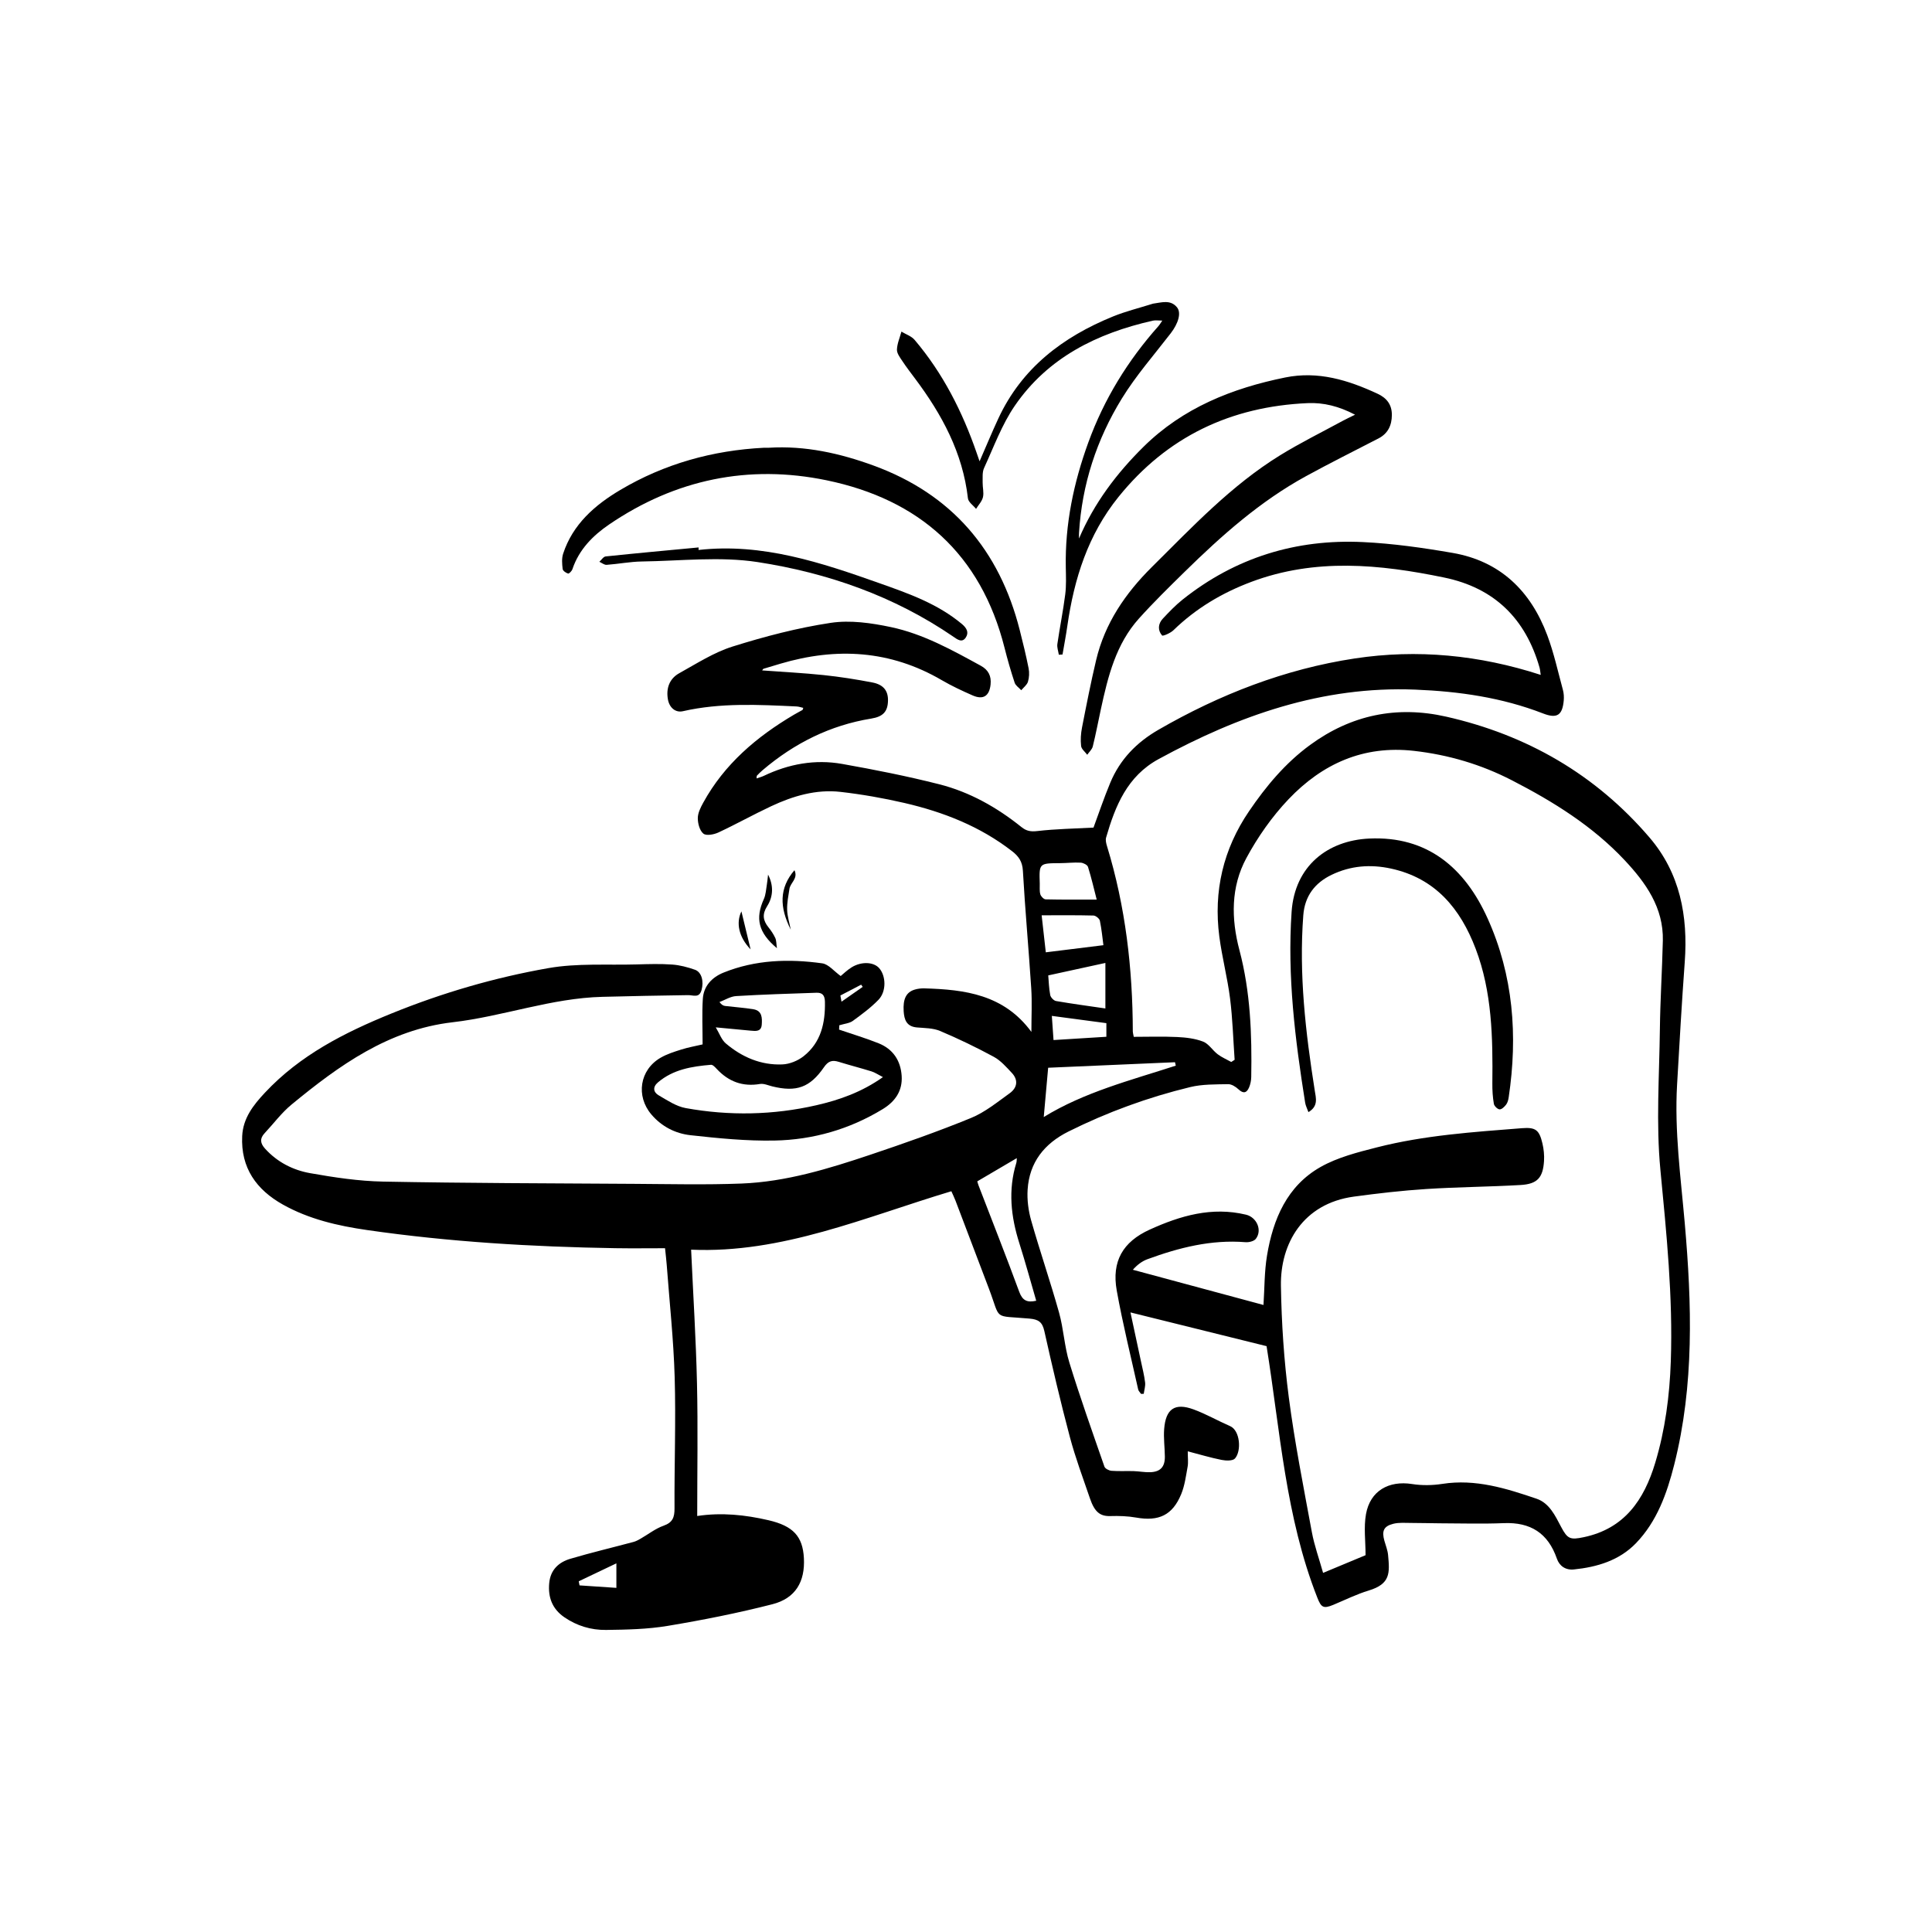 <?xml version="1.0" encoding="utf-8"?>
<!-- Generator: Adobe Illustrator 26.2.1, SVG Export Plug-In . SVG Version: 6.00 Build 0)  -->
<svg version="1.1" id="Layer_1" xmlns="http://www.w3.org/2000/svg" xmlns:xlink="http://www.w3.org/1999/xlink" x="0px" y="0px"
	 viewBox="0 0 980.426 980.426" style="enable-background:new 0 0 980.426 980.426;" xml:space="preserve">
<style type="text/css">
	.st0{fill:#1E232D;}
	.st1{fill:#34A853;}
	.st2{fill:#FBBC05;}
	.st3{fill:#EA4335;}
	.st4{fill:#4285F4;}
</style>
<g>
	<path d="M854.953,620.654c-2.049-23.394-5.245-46.67-3.893-70.221c1.193-20.775,2.384-41.553,3.897-62.306
		c1.697-23.269-2.391-45.02-17.875-63.107c-27.403-32.009-62.234-52.072-103.209-61.345
		c-25.065-5.672-48.194-0.898-69.057,14.373c-12.554,9.189-22.334,20.922-30.987,33.644
		c-13.082,19.234-18.072,40.56-15.065,63.57c1.377,10.538,4.125,20.9,5.455,31.442
		c1.299,10.302,1.585,20.731,2.315,31.105c-0.57,0.37-1.141,0.741-1.711,1.111
		c-2.317-1.292-4.812-2.347-6.904-3.934c-2.603-1.975-4.521-5.293-7.369-6.397
		c-4.086-1.584-8.725-2.12-13.164-2.333c-7.391-0.354-14.811-0.096-22.045-0.096
		c-0.312-1.683-0.477-2.16-0.478-2.638c-0.072-31.967-3.688-63.436-13.088-94.108
		c-0.427-1.395-0.845-3.077-0.464-4.392c4.665-16.075,10.708-31.128,26.669-39.819
		c40.618-22.116,83.047-37.129,130.191-35.241c22.262,0.891,44.004,4.005,64.879,12.098
		c7.026,2.724,9.813,0.991,10.494-6.554c0.162-1.794,0.043-3.716-0.427-5.448
		c-2.521-9.275-4.577-18.741-7.938-27.712c-8.405-22.44-23.844-37.576-48.016-41.758
		c-15.039-2.602-30.27-4.77-45.494-5.496c-33.937-1.618-64.73,7.828-91.507,29.154
		c-3.631,2.891-6.881,6.301-10.066,9.697c-2.432,2.594-2.675,5.894-0.381,8.534
		c0.412,0.474,4.264-1.192,5.767-2.652c11.411-11.089,24.702-18.989,39.552-24.555
		c32.395-12.14,65.079-8.96,97.862-2.179c25.467,5.268,41.244,20.845,48.346,45.591
		c0.323,1.125,0.388,2.325,0.623,3.807c-31.259-10.149-62.758-13.134-94.342-8.346
		c-35.436,5.371-68.585,18.246-99.709,36.228c-11.097,6.411-19.46,15.047-24.373,26.812
		c-3.23,7.734-5.894,15.705-8.525,22.798c-9.645,0.525-19.124,0.667-28.493,1.752
		c-3.329,0.386-5.533,0.013-8.047-2.006c-12.464-10.006-26.273-17.813-41.755-21.735
		c-16.245-4.116-32.732-7.393-49.241-10.32c-13.785-2.444-27.149,0.002-39.808,6.07
		c-1.091,0.523-2.292,0.814-3.647,1.283c0.096-0.806,0.016-1.234,0.191-1.416c0.921-0.958,1.864-1.903,2.876-2.764
		c16.055-13.659,34.252-22.797,55.188-26.197c5.995-0.974,8.338-3.599,8.447-9.099
		c0.098-4.968-2.248-8.133-7.952-9.224c-8.159-1.56-16.392-2.869-24.651-3.733
		c-10.345-1.083-20.748-1.606-31.259-2.381c0.331-0.406,0.473-0.763,0.703-0.835
		c2.856-0.883,5.725-1.728,8.592-2.576c28.439-8.408,55.826-6.848,81.884,8.377c5.01,2.927,10.314,5.399,15.635,7.732
		c5.402,2.368,8.502,0.288,9.114-5.563c0.449-4.297-1.144-7.407-4.945-9.488
		c-14.592-7.989-29.251-16.158-45.613-19.619c-9.955-2.106-20.7-3.649-30.594-2.156
		c-16.819,2.539-33.485,6.91-49.747,12.008c-9.509,2.981-18.236,8.633-27.068,13.528
		c-4.983,2.762-6.776,7.6-5.784,13.281c0.741,4.24,3.867,6.871,7.606,6.018
		c19.088-4.354,38.386-3.313,57.681-2.414c1.124,0.052,2.231,0.459,3.408,0.714
		c-0.271,0.769-0.279,1.004-0.387,1.065c-1.447,0.821-2.93,1.58-4.361,2.426
		c-18.924,11.185-35.279,25.047-46.024,44.638c-1.332,2.428-2.745,5.225-2.75,7.853
		c-0.005,2.71,0.945,6.31,2.837,7.85c1.458,1.187,5.338,0.469,7.591-0.581
		c9.033-4.21,17.75-9.097,26.776-13.325c11.121-5.21,22.85-8.697,35.227-7.284
		c10.879,1.243,21.739,3.149,32.41,5.619c19.765,4.574,38.421,11.879,54.668,24.493
		c3.338,2.592,5.197,5.268,5.458,9.88c1.129,19.943,2.959,39.846,4.245,59.782
		c0.451,6.986,0.072,14.025,0.072,22.032c-13.935-18.985-33.756-21.508-54.308-22.096
		c-1.636-0.047-3.353,0.157-4.917,0.629c-4.318,1.304-5.978,4.744-5.593,10.932
		c0.273,4.367,1.472,7.805,6.704,8.261c3.967,0.346,8.232,0.292,11.783,1.793
		c9.278,3.922,18.389,8.317,27.246,13.115c3.502,1.897,6.344,5.18,9.146,8.153c3.444,3.654,2.732,7.603-1.06,10.326
		c-6.312,4.533-12.545,9.656-19.621,12.553c-16.734,6.852-33.837,12.862-50.989,18.621
		c-21.306,7.153-42.877,13.784-65.523,14.661c-18.119,0.702-36.287,0.266-54.432,0.154
		c-42.475-0.263-84.955-0.341-127.42-1.145c-12.386-0.235-24.829-2.111-37.059-4.284
		c-8.71-1.548-16.665-5.609-22.847-12.434c-2.395-2.644-2.809-5.087-0.242-7.821
		c4.551-4.846,8.563-10.332,13.648-14.522c24.157-19.902,49.319-38.033,81.774-41.797
		c25.589-2.967,50.107-12.275,76.09-12.904c14.463-0.35,28.927-0.685,43.393-0.861
		c2.714-0.033,5.632,1.648,6.834-2.562c1.238-4.338,0.105-9.121-3.354-10.328
		c-3.709-1.294-7.638-2.35-11.533-2.63c-5.964-0.428-11.987-0.24-17.977-0.068
		c-14.963,0.429-30.218-0.691-44.818,1.873c-27.284,4.792-53.875,12.541-79.718,23.046
		c-23.864,9.7-46.302,21.1-64.135,40.143c-5.865,6.263-11.123,12.902-11.567,22.031
		c-0.785,16.168,7.224,27.263,20.702,34.807c13.244,7.413,27.861,10.764,42.726,12.908
		c41.754,6.023,83.779,8.511,125.926,9.197c8.433,0.137,16.869,0.02,25.227,0.02
		c0.381,3.735,0.67,6.029,0.842,8.33c1.421,19.077,3.498,38.137,4.049,57.24
		c0.638,22.132-0.204,44.304-0.084,66.457c0.025,4.564-0.937,7.154-5.58,8.796
		c-4.146,1.466-7.778,4.37-11.665,6.589c-1.119,0.639-2.287,1.29-3.517,1.62
		c-10.694,2.863-21.478,5.418-32.089,8.558c-5.91,1.749-10.107,5.595-10.734,12.355
		c-0.672,7.244,1.577,13.113,7.647,17.3c6.356,4.385,13.608,6.554,21.148,6.46
		c10.461-0.131,21.053-0.347,31.334-2.06c17.836-2.971,35.635-6.498,53.143-10.988
		c11.757-3.015,16.599-11.467,15.97-23.38c-0.585-11.066-5.441-16.34-17.951-19.244
		c-11.862-2.754-23.851-4.017-36.19-2.146c0-22.737,0.398-45.019-0.112-67.279
		c-0.513-22.411-1.928-44.802-2.978-67.873c46.039,2.038,88.232-16.499,132.059-29.655
		c0.685,1.546,1.487,3.155,2.124,4.828c5.682,14.909,11.348,29.824,16.994,44.747
		c6.155,16.268,1.738,13.376,20.495,15.048c4.559,0.406,6.537,1.692,7.568,6.302
		c4.021,17.985,8.212,35.945,12.947,53.753c2.812,10.574,6.678,20.873,10.22,31.245
		c2.396,7.015,5.273,9.068,10.345,8.917c4.369-0.13,8.832,0.005,13.123,0.766
		c11.416,2.024,18.404-1.18,22.816-11.87c1.801-4.365,2.419-9.253,3.269-13.959
		c0.398-2.2,0.068-4.531,0.068-7.795c6.299,1.639,11.682,3.271,17.173,4.355c2.204,0.435,5.654,0.559,6.789-0.723
		c3.383-3.821,2.613-14.213-2.469-16.421c-6.236-2.709-12.185-6.149-18.548-8.482
		c-9.488-3.48-14.125-0.304-14.918,9.948c-0.357,4.615,0.301,9.302,0.352,13.958
		c0.058,5.233-2.224,7.769-7.408,7.965c-2.802,0.106-5.623-0.472-8.441-0.557c-3.741-0.113-7.503,0.135-11.225-0.156
		c-1.281-0.1-3.231-1.089-3.59-2.12c-6.106-17.554-12.343-35.075-17.807-52.833
		c-2.526-8.208-2.904-17.061-5.225-25.35c-4.385-15.658-9.691-31.056-14.138-46.698
		c-1.426-5.015-2.142-10.508-1.811-15.695c0.883-13.863,8.494-23.382,20.771-29.498
		c19.73-9.829,40.33-17.341,61.711-22.527c6.189-1.501,12.826-1.353,19.267-1.485
		c1.764-0.036,3.882,1.317,5.276,2.629c2.486,2.34,4.165,1.809,5.343-0.949c0.697-1.632,1.079-3.516,1.11-5.295
		c0.381-21.692-0.396-43.275-5.997-64.425c-4.223-15.948-4.377-32.05,3.513-46.678
		c5.781-10.718,13.028-21.064,21.41-29.872c17.069-17.936,37.927-27.464,63.603-24.556
		c17.605,1.994,34.123,6.886,49.803,14.966c20.971,10.805,40.915,23.195,57.148,40.511
		c10.678,11.391,19.789,24.064,19.396,40.859c-0.351,14.979-1.319,29.948-1.502,44.928
		c-0.289,23.784-2.003,47.751,0.257,71.317c3.103,32.359,6.399,64.591,5.287,97.133
		c-0.598,17.518-2.842,34.779-7.918,51.617c-5.662,18.784-15.569,33.373-36.288,37.713
		c-6.8,1.425-8.197,0.949-11.435-5.182c-3.046-5.767-5.982-12.133-12.504-14.352
		c-15.421-5.245-30.971-10.133-47.76-7.526c-5.025,0.78-10.372,0.871-15.384,0.081
		c-11.839-1.865-21.27,3.446-23.394,15.254c-1.201,6.674-0.217,13.742-0.217,20.855
		c-6.885,2.869-14.001,5.834-21.554,8.981c-2.048-7.306-4.45-13.906-5.707-20.718
		c-4.193-22.721-8.703-45.422-11.688-68.313c-2.446-18.762-3.702-37.772-4.005-56.696
		c-0.341-21.307,11.141-41.704,37.038-45.221c12.189-1.655,24.441-3.063,36.711-3.854
		c15.939-1.028,31.938-1.108,47.886-2.036c8.502-0.495,11.348-3.721,11.877-12.188c0.184-2.939-0.123-6.011-0.8-8.882
		c-1.619-6.866-3.408-8.311-10.411-7.76c-24.714,1.945-49.511,3.58-73.63,9.741
		c-9.751,2.49-19.9,5.049-28.534,9.933c-17.03,9.633-24.122,26.457-27.192,44.928
		c-1.368,8.229-1.243,16.706-1.798,25.106c-22.222-5.989-44.254-11.925-66.285-17.863
		c2.3-2.606,4.713-4.369,7.41-5.36c16.04-5.895,32.4-10.029,49.745-8.635c1.736,0.139,4.295-0.474,5.239-1.693
		c3.392-4.379,0.474-10.961-4.981-12.27c-17.327-4.155-33.303,0.512-48.842,7.569
		c-13.656,6.201-19.416,16.108-16.747,30.96c3.025,16.835,7.164,33.471,10.879,50.181
		c0.18,0.809,0.949,1.487,1.444,2.227c0.458-0.008,0.916-0.016,1.374-0.024c0.258-1.932,0.916-3.913,0.689-5.787
		c-0.438-3.616-1.351-7.178-2.112-10.752c-1.78-8.361-3.587-16.716-5.319-24.773
		c23.143,5.737,45.843,11.364,69.027,17.111c-0.194-0.422,0.02-0.135,0.07,0.178
		c6.889,42.836,9.594,86.508,25.743,127.492c1.92,4.872,3.019,5.721,8.031,3.643
		c5.985-2.482,11.838-5.414,18.011-7.282c11.143-3.372,10.701-8.925,9.851-18.047
		c-0.228-2.446-1.206-4.827-1.878-7.228c-1.376-4.917-0.39-7.346,4.485-8.593c2.965-0.758,6.229-0.43,9.36-0.435
		c4.807-0.007,9.614,0.169,14.421,0.182c10.772,0.029,21.559,0.356,32.313-0.086
		c13.595-0.559,22.486,5.079,26.963,18.027c1.279,3.699,4.392,5.907,8.617,5.476
		c11.839-1.21,23.041-4.569,31.471-13.279c10.713-11.069,15.767-25.311,19.454-39.893
		C859.832,702.804,858.546,661.687,854.953,620.654z M312.794,805.789c-6.19-0.416-12.446-0.837-18.701-1.258
		c-0.134-0.692-0.269-1.384-0.403-2.076c6.068-2.894,12.136-5.788,19.105-9.111
		C312.794,798.235,312.794,801.528,312.794,805.789z M525.852,660.087c-4.605,1.038-6.983-0.082-8.62-4.533
		c-6.648-18.08-13.737-35.999-20.654-53.981c-0.285-0.742-0.47-1.524-0.639-2.08
		c6.782-3.985,13.307-7.818,20.055-11.783c-0.078,0.846-0.016,1.67-0.242,2.404
		c-4.24,13.757-2.769,27.251,1.511,40.726C520.321,640.466,522.972,650.222,525.852,660.087z M561.448,519.216
		c0,2.514,0,4.462,0,6.909c-8.739,0.544-17.456,1.086-26.819,1.669c-0.305-4.358-0.556-7.952-0.857-12.265
		C543.348,516.804,552.312,517.998,561.448,519.216z M560.949,511.759c-8.095-1.18-16.598-2.318-25.047-3.772
		c-1.164-0.2-2.725-1.847-2.951-3.041c-0.667-3.537-0.758-7.183-1.002-9.96c9.654-2.106,18.909-4.124,28.999-6.324
		C560.949,496.713,560.949,504.236,560.949,511.759z M527.643,448.392c-0.341-10.339-0.341-10.31,10.349-10.372
		c3.477-0.02,6.965-0.449,10.423-0.252c1.318,0.075,3.384,1.121,3.711,2.163
		c1.751,5.59,3.061,11.319,4.414,16.576c-9.097,0-17.514,0.084-25.925-0.116c-0.952-0.023-2.374-1.501-2.682-2.564
		C527.441,452.13,527.703,450.214,527.643,448.392z M554.891,464.603c1.153,0.03,3.031,1.543,3.259,2.642
		c0.93,4.489,1.349,9.084,1.792,12.405c-9.944,1.231-19.312,2.39-29.233,3.618
		c-0.653-5.826-1.362-12.143-2.107-18.786C537.722,464.481,546.311,464.379,554.891,464.603z M529.667,566.862
		c0.711-7.951,1.427-15.969,2.236-25.02c21.148-0.919,42.759-1.858,64.37-2.797
		c0.133,0.578,0.265,1.156,0.398,1.734C573.728,548.227,550.201,554.226,529.667,566.862z"/>
	<path d="M464.312,192.05c13.657,18.208,24.254,37.726,26.883,60.853c0.217,1.909,2.696,3.561,4.124,5.332
		c1.218-1.966,2.999-3.799,3.501-5.933c0.55-2.337-0.209-4.955-0.16-7.445c0.049-2.467-0.255-5.227,0.719-7.341
		c4.918-10.678,9.011-22.004,15.59-31.597c16.796-24.491,41.75-36.787,70.022-43.19
		c1.342-0.304,2.812-0.039,4.831-0.039c-0.862,1.244-1.327,2.089-1.951,2.791
		c-15.53,17.467-27.574,37.022-35.581,59.032c-7.457,20.496-11.86,41.519-11.435,63.435
		c0.089,4.577,0.288,9.213-0.288,13.73c-1.073,8.408-2.773,16.735-3.988,25.129
		c-0.252,1.742,0.469,3.626,0.741,5.444c0.626-0.039,1.252-0.078,1.878-0.117c0.822-4.845,1.748-9.674,2.446-14.537
		c3.431-23.887,10.471-46.24,25.955-65.431c24.746-30.67,57.076-45.875,96.002-47.598
		c7.996-0.354,15.875,1.577,24.048,5.881c-2.7,1.335-4.477,2.14-6.186,3.07
		c-10.653,5.798-21.572,11.17-31.879,17.531c-24.75,15.274-44.543,36.349-64.994,56.635
		c-13.497,13.388-23.916,28.593-28.346,47.311c-2.68,11.323-4.922,22.753-7.154,34.175
		c-0.598,3.058-0.824,6.308-0.469,9.384c0.183,1.585,2.016,2.981,3.103,4.462c0.973-1.409,2.446-2.693,2.831-4.247
		c1.556-6.291,2.756-12.669,4.127-19.007c3.572-16.504,7.61-32.904,19.298-45.895
		c7.341-8.159,15.203-15.864,23.042-23.558c18.817-18.47,38.46-35.957,61.772-48.699
		c12.106-6.617,24.459-12.785,36.719-19.118c4.851-2.506,6.768-6.651,6.811-11.86
		c0.044-5.242-2.53-8.64-7.269-10.84c-14.889-6.913-30.147-11.631-46.804-8.254
		c-27.024,5.479-51.962,15.439-71.942,35.174c-13.584,13.417-25.008,28.468-32.749,46.557
		c0-0.946-0.05-1.894,0.007-2.836c1.478-24.573,8.947-47.418,21.737-68.21
		c7.193-11.693,16.383-22.166,24.799-33.093c3.812-4.949,5.511-10.363,3.17-13.204
		c-3.328-4.037-7.865-2.401-12.083-1.854c-0.163,0.021-0.321,0.088-0.48,0.138
		c-6.642,2.1-13.464,3.76-19.895,6.379c-25.458,10.365-46.27,26.133-58.184,51.762
		c-3.282,7.06-6.258,14.262-9.524,21.743c-0.544-1.567-1.015-2.916-1.483-4.266
		c-7.237-20.904-17.091-40.396-31.476-57.347c-1.626-1.916-4.436-2.827-6.697-4.204
		c-0.823,3.036-2.162,6.052-2.28,9.116c-0.073,1.891,1.528,3.975,2.702,5.759
		C459.882,186.208,462.115,189.121,464.312,192.05z"/>
	<path d="M356.656,506.952c-0.469,7.538-0.109,15.127-0.109,23.048c-3.682,0.865-7.288,1.495-10.748,2.586
		c-3.623,1.143-7.353,2.306-10.606,4.2c-10.585,6.16-12.592,19.389-4.665,28.743
		c5.223,6.164,12.213,9.698,19.846,10.546c14.168,1.573,28.48,2.993,42.697,2.716
		c19.524-0.381,38.054-5.701,54.906-15.967c6.261-3.814,10.095-9.244,9.587-16.859
		c-0.52-7.814-4.421-13.624-11.737-16.546c-6.441-2.573-13.114-4.565-20.016-6.928
		c0.039-0.846,0.098-2.111,0.101-2.19c2.756-0.846,5.17-1.004,6.825-2.207c4.558-3.311,9.168-6.702,13.062-10.733
		c4.103-4.247,3.846-12.163,0.303-16.113c-2.792-3.113-8.949-3.423-13.893-0.388
		c-2.315,1.421-4.29,3.396-5.581,4.44c-3.375-2.411-6.166-5.996-9.392-6.444
		c-16.963-2.354-33.861-1.83-50.036,4.694C361.271,495.939,357.065,500.371,356.656,506.952z M437.017,499.689
		c0.259,0.373,0.518,0.747,0.777,1.12c-3.41,2.381-6.82,4.762-10.753,7.509
		c-0.308-1.683-0.517-2.825-0.574-3.137C430.327,503.171,433.672,501.43,437.017,499.689z M425.569,538.829
		c5.545,1.715,11.176,3.155,16.72,4.875c1.69,0.524,3.212,1.588,5.772,2.896
		c-10.765,7.622-22.046,11.582-33.709,14.256c-21.974,5.039-44.209,5.467-66.367,1.469
		c-4.831-0.872-9.368-3.946-13.752-6.502c-2.718-1.585-3.094-4.199-0.366-6.527c7.758-6.624,17.261-8.127,26.928-8.948
		c0.94-0.08,2.149,1.272,3,2.178c5.969,6.364,13.084,9.04,21.845,7.561c1.968-0.332,4.193,0.709,6.275,1.219
		c12.174,2.987,19.085,0.639,26.228-9.74C420.26,538.489,422.274,537.81,425.569,538.829z M414.329,503.788
		c2.944-0.1,4.228,1.252,4.294,4.561c0.215,10.813-1.998,20.701-10.851,27.669
		c-2.908,2.29-7.066,3.984-10.728,4.138c-10.887,0.459-20.511-3.687-28.728-10.654
		c-2.19-1.857-3.231-5.071-5.093-8.146c6.581,0.622,12.168,1.15,17.756,1.678
		c2.566,0.242,5.334,0.555,5.586-3.071c0.235-3.376,0.215-7.058-4.222-7.793c-4.748-0.787-9.575-1.089-14.359-1.671
		c-0.908-0.11-1.777-0.539-2.882-1.991c2.812-1.05,5.579-2.851,8.444-3.024
		C387.126,504.664,400.73,504.25,414.329,503.788z"/>
	<path d="M288.293,291.057c0.508,0.141,1.88-1.286,2.194-2.225c3.344-9.989,10.433-17.1,18.724-22.742
		c33.553-22.831,70.733-30.532,110.243-22.364c47.018,9.72,78.312,37.444,90.321,85.032
		c1.502,5.952,3.203,11.865,5.13,17.692c0.489,1.479,2.196,2.555,3.343,3.816c1.179-1.422,2.908-2.678,3.402-4.308
		c0.647-2.134,0.766-4.651,0.33-6.848c-1.292-6.511-2.873-12.97-4.508-19.407
		c-10.309-40.585-34.522-68.94-74.113-83.427c-17.109-6.261-34.74-10.197-53.166-9.064
		c-0.832,0-1.665-0.036-2.494,0.005c-26.025,1.314-50.537,8.137-72.937,21.427
		c-12.874,7.638-24.089,17.375-28.992,32.346c-0.778,2.375-0.54,5.196-0.243,7.749
		C285.632,289.658,287.197,290.753,288.293,291.057z"/>
	<path d="M758.083,560.139c0.197,1.143,1.846,2.763,2.912,2.827c1.082,0.065,2.504-1.34,3.331-2.438
		c0.752-0.999,1.101-2.419,1.293-3.704c4.664-31.261,2.354-61.898-10.753-90.861
		c-11.514-25.443-30.428-41.821-60.063-40.424c-21.018,0.991-37.751,13.824-39.353,37.161
		c-2.242,32.648,1.77,64.801,6.879,96.897c0.241,1.515,1.008,2.946,1.654,4.765
		c5.136-3.009,3.812-7.17,3.219-10.919c-4.662-29.486-8.097-59.038-5.82-88.981
		c0.741-9.746,5.852-16.411,14.363-20.516c9.617-4.638,19.701-5.445,30.173-3.165
		c22.546,4.91,35.209,20.404,42.913,40.632c8.383,22.011,8.739,45.206,8.49,68.397
		C757.285,553.258,757.501,556.751,758.083,560.139z"/>
	<path d="M307.351,282.372c-1.149,0.12-2.138,1.772-3.202,2.712c1.233,0.548,2.505,1.638,3.693,1.553
		c5.972-0.426,11.916-1.617,17.882-1.7c19.612-0.273,39.608-2.65,58.761,0.302
		c35.443,5.463,69.186,17.242,99.228,37.806c2.026,1.387,4.512,3.419,6.433,0.404
		c1.574-2.471,0.517-4.665-1.995-6.766c-12.279-10.274-26.936-15.448-41.72-20.68
		c-29.753-10.531-59.531-20.549-91.948-16.913c0.013-0.428,0.026-0.857,0.039-1.285
		C338.794,279.291,323.061,280.726,307.351,282.372z"/>
	<path d="M389.772,443.837c-0.205,1.731-0.336,3.475-0.631,5.191c-0.416,2.423-0.522,5.02-1.51,7.204
		c-4.44,9.815-2.853,16.987,6.637,24.948c-0.341-2.321-0.248-3.91-0.838-5.182
		c-0.898-1.934-2.129-3.761-3.47-5.432c-2.784-3.469-3.248-6.627-0.658-10.706
		C392.407,454.967,392.632,449.401,389.772,443.837z"/>
	<path d="M403.16,441.596c-7.796,9.096-7.617,18.777-1.873,30.183c-0.654-3.373-1.737-6.733-1.842-10.123
		c-0.109-3.531,0.636-7.105,1.175-10.634C401.083,447.983,405.139,445.795,403.16,441.596z"/>
	<path d="M380.904,481.777c-1.718-7.108-3.204-13.256-4.661-19.283C373.426,468.321,374.874,475.512,380.904,481.777z
		"/>
</g>
</svg>
